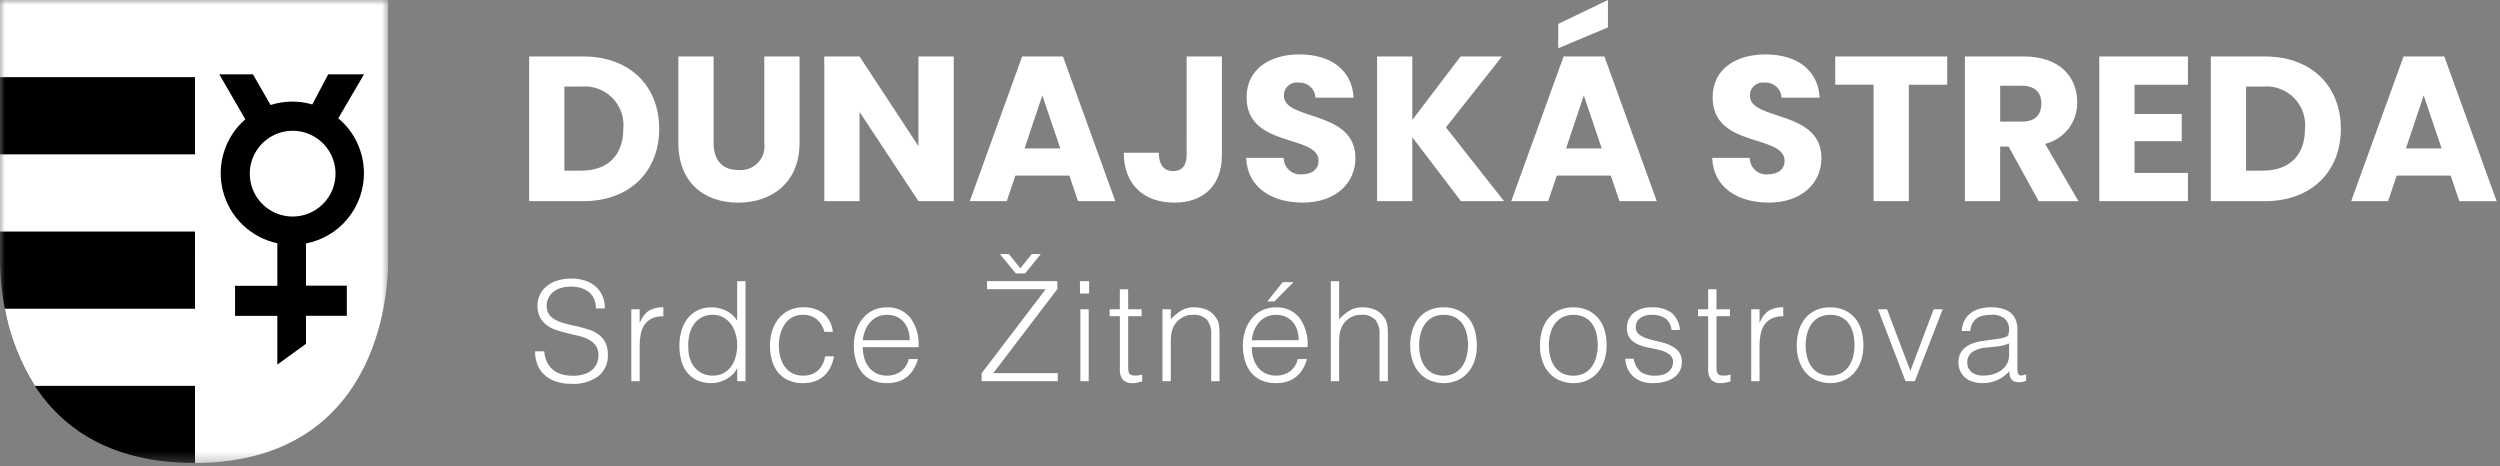 <?xml version="1.0" encoding="UTF-8"?>
<svg xmlns="http://www.w3.org/2000/svg" width="252" height="47" viewBox="0 0 252 47" fill="none">
  <rect x="0" y="0" width="252" height="47" fill="#808080" stroke="none"/>
  <g clip-path="url(#clip0_1_38)">
    <mask id="mask0_1_38" style="mask-type:luminance" maskUnits="userSpaceOnUse" x="0" y="0" width="40" height="47">
      <path d="M39.128 0H0V46.678H39.128V0Z" fill="white"></path>
    </mask>
    <g mask="url(#mask0_1_38)">
      <path d="M39.127 0H19.655V46.678C39.124 46.561 39.129 27.84 39.127 26.208C39.125 24.576 39.127 0.001 39.127 0.001" fill="white"></path>
      <path d="M19.655 -0.002H0C0 -0.002 0 24.568 0 26.198C0 27.828 0 46.67 19.654 46.671L19.655 -0.002Z" fill="black"></path>
      <path d="M19.656 0.001H0.002V7.779H19.656V0.001Z" fill="white"></path>
      <path d="M19.656 15.559H0.002V23.34H19.656V15.559Z" fill="white"></path>
      <path d="M3.516 38.898H19.656V31.121H0.49C0.993 33.884 2.021 36.525 3.517 38.901" fill="white"></path>
      <path d="M36.685 17.46C36.686 16.404 36.455 15.361 36.008 14.404C35.561 13.447 34.909 12.6 34.099 11.923L36.692 7.496H33.081L31.481 10.527C30.103 10.127 28.637 10.146 27.271 10.584L25.5 7.496H22.106L24.726 12.022C23.715 12.902 22.969 14.046 22.572 15.327C22.175 16.607 22.142 17.972 22.478 19.27C22.813 20.568 23.503 21.746 24.47 22.674C25.438 23.602 26.644 24.241 27.955 24.522V28.806H23.694V31.839H27.955V36.75L30.844 34.655V31.831H34.96V28.798H30.844V24.542C32.489 24.223 33.972 23.341 35.038 22.048C36.104 20.755 36.687 19.132 36.687 17.456M29.5 21.827C28.645 21.827 27.809 21.573 27.099 21.099C26.388 20.624 25.834 19.949 25.507 19.159C25.18 18.369 25.094 17.5 25.261 16.662C25.428 15.823 25.839 15.053 26.444 14.449C27.048 13.844 27.818 13.433 28.657 13.266C29.495 13.099 30.364 13.185 31.154 13.512C31.944 13.839 32.619 14.393 33.094 15.104C33.569 15.815 33.822 16.65 33.822 17.505C33.822 18.073 33.71 18.635 33.493 19.159C33.276 19.683 32.958 20.16 32.556 20.561C32.155 20.963 31.678 21.281 31.154 21.498C30.63 21.715 30.068 21.827 29.5 21.827Z" fill="black"></path>
    </g>
    <path d="M58.801 5.692H53.337V20.277H58.801C63.455 20.277 66.447 17.306 66.447 12.985C66.446 8.643 63.454 5.692 58.801 5.692ZM56.889 17.203V8.726H58.572C59.145 8.67 59.723 8.742 60.265 8.937C60.807 9.131 61.3 9.443 61.707 9.85C62.114 10.257 62.426 10.749 62.62 11.291C62.815 11.834 62.887 12.412 62.831 12.985C62.831 15.665 61.252 17.203 58.572 17.203H56.889ZM68.378 14.403C68.378 18.434 71.017 20.428 74.403 20.428C77.769 20.428 80.594 18.434 80.594 14.403V5.692H77.041V14.418C77.09 14.774 77.059 15.137 76.95 15.48C76.84 15.822 76.654 16.136 76.407 16.398C76.16 16.659 75.857 16.861 75.521 16.99C75.185 17.118 74.825 17.17 74.466 17.14C72.783 17.14 71.931 16.14 71.931 14.418V5.692H68.378V14.403ZM92.578 5.692V14.73L86.64 5.692H83.088V20.277H86.641V11.277L92.583 20.277H96.136V5.692H92.578ZM108.663 20.277H112.423L107.146 5.692H103.032L97.756 20.277H101.478L102.351 17.701H107.794L108.663 20.277ZM106.878 14.959H103.278L105.065 9.62L106.878 14.959ZM119.614 15.624C119.614 16.704 119.114 17.245 118.264 17.245C117.35 17.245 116.81 16.645 116.81 15.396H113.278C113.278 18.679 115.378 20.424 118.368 20.424C121.256 20.424 123.168 18.762 123.168 15.624V5.692H119.615L119.614 15.624ZM136.628 15.935C136.628 11.053 129.418 12.192 129.418 9.661C129.41 9.469 129.445 9.278 129.52 9.101C129.595 8.925 129.708 8.767 129.852 8.64C129.996 8.512 130.166 8.419 130.35 8.365C130.535 8.312 130.728 8.3 130.918 8.331C131.128 8.318 131.339 8.346 131.539 8.416C131.738 8.485 131.921 8.594 132.078 8.735C132.234 8.877 132.361 9.048 132.45 9.239C132.539 9.43 132.589 9.637 132.597 9.848H136.441C136.295 7.064 134.155 5.485 130.978 5.485C127.924 5.485 125.659 7.022 125.659 9.785C125.617 14.958 132.91 13.504 132.91 16.205C132.91 17.057 132.245 17.576 131.21 17.576C130.98 17.595 130.748 17.567 130.529 17.492C130.311 17.417 130.11 17.298 129.94 17.142C129.769 16.986 129.633 16.796 129.54 16.585C129.447 16.373 129.398 16.145 129.398 15.914H125.616C125.716 18.864 128.171 20.422 131.309 20.422C134.716 20.423 136.628 18.387 136.628 15.935ZM147.265 20.277H151.607L145.748 12.84L151.399 5.692H147.223L142.362 12.092V5.692H138.809V20.277H142.362V13.837L147.265 20.277ZM163.242 20.277H167.002L161.725 5.692H157.611L152.334 20.277H156.053L156.926 17.701H162.369L163.242 20.277ZM157.072 2.41V4.862L162.078 2.763V0L157.072 2.41ZM161.455 14.959H157.861L159.648 9.62L161.455 14.959ZM183.602 15.935C183.602 11.053 176.393 12.195 176.393 9.661C176.385 9.469 176.42 9.278 176.495 9.101C176.57 8.925 176.683 8.767 176.827 8.64C176.971 8.512 177.141 8.419 177.325 8.365C177.51 8.312 177.703 8.3 177.893 8.331C178.104 8.317 178.315 8.345 178.515 8.414C178.715 8.484 178.898 8.592 179.055 8.734C179.212 8.875 179.339 9.047 179.429 9.238C179.518 9.429 179.568 9.637 179.576 9.848H183.42C183.275 7.064 181.135 5.485 177.956 5.485C174.902 5.485 172.637 7.022 172.637 9.785C172.595 14.958 179.888 13.504 179.888 16.205C179.888 17.057 179.223 17.576 178.188 17.576C177.957 17.596 177.725 17.568 177.506 17.493C177.287 17.419 177.086 17.3 176.915 17.144C176.744 16.987 176.608 16.797 176.514 16.586C176.421 16.374 176.372 16.145 176.372 15.914H172.591C172.691 18.864 175.146 20.422 178.284 20.422C181.691 20.423 183.602 18.387 183.602 15.935ZM184.994 8.535H188.858V20.277H192.411V8.539H196.278V5.692H184.994V8.535ZM205.77 10.43C205.77 11.573 205.147 12.258 203.817 12.258H201.617V8.643H203.817C205.147 8.643 205.77 9.349 205.77 10.43ZM198.062 5.692V20.277H201.615V14.772H202.467L205.5 20.278H209.51L206.144 14.502C207.084 14.273 207.918 13.731 208.507 12.964C209.096 12.197 209.406 11.251 209.385 10.284C209.385 7.749 207.598 5.692 204.025 5.692H198.062ZM220.542 5.692H211.608V20.277H220.542V17.431H215.161V14.231H219.919V11.492H215.161V8.542H220.542V5.692ZM228.312 5.692H222.848V20.277H228.312C232.966 20.277 235.958 17.306 235.958 12.985C235.958 8.643 232.966 5.692 228.312 5.692ZM226.401 17.203V8.726H228.084C228.657 8.67 229.235 8.742 229.777 8.937C230.319 9.131 230.812 9.443 231.219 9.85C231.626 10.257 231.938 10.749 232.132 11.291C232.327 11.834 232.399 12.412 232.343 12.985C232.343 15.665 230.764 17.203 228.084 17.203H226.401ZM247.901 20.278H251.661L246.387 5.692H242.278L236.997 20.277H240.716L241.589 17.701H247.032L247.901 20.278ZM246.114 14.959H242.52L244.307 9.62L246.114 14.959Z" fill="white"></path>
    <path d="M54.862 35.413C54.885 35.809 54.987 36.197 55.162 36.554C55.313 36.852 55.528 37.112 55.792 37.317C56.057 37.517 56.359 37.662 56.681 37.744C57.033 37.835 57.395 37.879 57.759 37.877C58.153 37.885 58.546 37.828 58.922 37.709C59.218 37.615 59.49 37.46 59.722 37.254C59.922 37.07 60.078 36.843 60.177 36.589C60.276 36.334 60.325 36.062 60.324 35.789C60.34 35.451 60.246 35.118 60.058 34.837C59.874 34.589 59.638 34.386 59.365 34.242C59.055 34.078 58.726 33.954 58.385 33.871C58.016 33.778 57.638 33.687 57.251 33.598C56.864 33.509 56.485 33.405 56.115 33.285C55.765 33.173 55.434 33.008 55.135 32.795C54.847 32.587 54.611 32.316 54.442 32.004C54.252 31.625 54.16 31.203 54.176 30.779C54.176 30.431 54.25 30.088 54.393 29.771C54.542 29.438 54.761 29.142 55.036 28.903C55.35 28.635 55.714 28.431 56.107 28.303C56.586 28.146 57.087 28.07 57.591 28.079C58.098 28.069 58.603 28.149 59.082 28.317C59.475 28.457 59.834 28.678 60.136 28.966C60.413 29.236 60.628 29.564 60.766 29.925C60.907 30.296 60.978 30.69 60.976 31.087H60.066C60.075 30.745 60.007 30.405 59.866 30.093C59.739 29.823 59.549 29.588 59.313 29.407C59.074 29.227 58.802 29.094 58.513 29.015C58.212 28.931 57.901 28.888 57.589 28.889C57.172 28.876 56.756 28.944 56.364 29.089C56.064 29.203 55.794 29.382 55.573 29.614C55.383 29.817 55.245 30.061 55.167 30.328C55.093 30.583 55.078 30.851 55.125 31.112C55.166 31.409 55.304 31.685 55.517 31.896C55.737 32.102 55.994 32.265 56.273 32.379C56.592 32.511 56.922 32.614 57.26 32.687C57.619 32.766 57.986 32.85 58.36 32.939C58.727 33.026 59.089 33.131 59.445 33.254C59.779 33.367 60.093 33.532 60.376 33.744C60.651 33.954 60.873 34.225 61.027 34.535C61.202 34.914 61.286 35.329 61.272 35.746C61.295 36.159 61.219 36.572 61.052 36.95C60.884 37.329 60.629 37.662 60.308 37.923C59.517 38.481 58.559 38.753 57.592 38.693C57.099 38.696 56.608 38.626 56.136 38.486C55.71 38.363 55.315 38.153 54.974 37.87C54.645 37.592 54.384 37.242 54.211 36.848C54.019 36.395 53.925 35.905 53.936 35.413H54.862ZM64.48 38.423H63.636V31.171H64.476V32.529H64.504C64.668 32.04 64.983 31.616 65.404 31.318C65.85 31.07 66.357 30.951 66.867 30.975V31.885C66.462 31.861 66.058 31.938 65.691 32.109C65.395 32.257 65.142 32.479 64.956 32.753C64.766 33.044 64.637 33.37 64.578 33.712C64.508 34.093 64.475 34.48 64.478 34.867L64.48 38.423ZM74.308 34.769C74.309 34.373 74.251 33.979 74.136 33.6C74.034 33.252 73.871 32.924 73.653 32.634C73.447 32.362 73.184 32.137 72.883 31.976C72.566 31.809 72.212 31.725 71.854 31.731C71.46 31.721 71.07 31.81 70.72 31.99C70.406 32.16 70.137 32.402 69.936 32.697C69.723 33.014 69.571 33.367 69.488 33.74C69.394 34.161 69.357 34.592 69.38 35.023C69.373 35.435 69.436 35.844 69.569 36.234C69.682 36.563 69.861 36.865 70.094 37.123C70.312 37.362 70.58 37.55 70.878 37.676C71.189 37.804 71.522 37.868 71.858 37.865C72.222 37.87 72.582 37.787 72.908 37.623C73.211 37.468 73.475 37.245 73.678 36.972C73.893 36.677 74.052 36.345 74.147 35.992C74.257 35.594 74.311 35.182 74.308 34.769ZM74.308 28.343H75.148V38.423H74.308V37.149H74.28C74.162 37.387 74.003 37.603 73.811 37.786C73.623 37.966 73.411 38.119 73.181 38.241C72.957 38.361 72.719 38.455 72.474 38.521C72.241 38.586 72.001 38.619 71.76 38.621C71.244 38.636 70.732 38.536 70.26 38.327C69.864 38.144 69.516 37.869 69.245 37.527C68.97 37.168 68.772 36.755 68.664 36.316C68.54 35.826 68.478 35.322 68.482 34.816C68.482 34.324 68.549 33.834 68.682 33.36C68.802 32.917 69.006 32.502 69.282 32.135C69.55 31.783 69.895 31.496 70.29 31.295C70.736 31.076 71.228 30.968 71.725 30.98C72.237 30.98 72.742 31.097 73.202 31.323C73.662 31.544 74.046 31.895 74.308 32.333V28.343ZM83.1 33.453C82.981 32.961 82.712 32.518 82.33 32.186C81.938 31.873 81.445 31.712 80.944 31.731C80.558 31.72 80.177 31.812 79.838 31.997C79.534 32.17 79.275 32.413 79.082 32.704C78.882 33.008 78.735 33.344 78.648 33.698C78.555 34.062 78.508 34.436 78.508 34.811C78.507 35.188 78.552 35.564 78.641 35.931C78.723 36.281 78.868 36.613 79.068 36.911C79.262 37.198 79.521 37.436 79.824 37.604C80.169 37.785 80.555 37.875 80.944 37.863C81.493 37.89 82.032 37.704 82.449 37.345C82.845 36.965 83.099 36.461 83.17 35.917H84.07C84.002 36.298 83.882 36.669 83.713 37.017C83.557 37.338 83.344 37.627 83.083 37.871C82.816 38.115 82.503 38.302 82.162 38.423C81.771 38.561 81.359 38.629 80.944 38.623C80.429 38.634 79.917 38.532 79.446 38.323C79.043 38.141 78.688 37.867 78.41 37.523C78.131 37.164 77.927 36.752 77.81 36.312C77.675 35.824 77.608 35.319 77.61 34.812C77.608 34.321 77.681 33.832 77.827 33.363C77.962 32.919 78.178 32.504 78.464 32.138C78.745 31.782 79.101 31.493 79.507 31.291C79.954 31.074 80.445 30.966 80.942 30.976C81.669 30.941 82.387 31.152 82.979 31.576C83.536 32.05 83.886 32.723 83.952 33.452L83.1 33.453ZM91.7 34.293C91.702 33.954 91.653 33.617 91.553 33.293C91.463 32.996 91.316 32.72 91.119 32.481C90.922 32.248 90.676 32.062 90.398 31.935C90.085 31.796 89.746 31.728 89.404 31.735C89.063 31.728 88.725 31.8 88.417 31.945C88.139 32.08 87.891 32.271 87.689 32.505C87.483 32.747 87.32 33.021 87.206 33.317C87.083 33.632 87.003 33.961 86.968 34.297L91.7 34.293ZM86.968 34.993C86.966 35.37 87.018 35.744 87.122 36.106C87.214 36.435 87.369 36.744 87.577 37.016C87.781 37.276 88.04 37.486 88.336 37.632C88.668 37.791 89.032 37.87 89.4 37.863C89.906 37.877 90.403 37.724 90.814 37.429C91.215 37.126 91.493 36.689 91.598 36.197H92.536C92.438 36.531 92.302 36.853 92.13 37.156C91.965 37.446 91.752 37.707 91.5 37.926C91.235 38.152 90.93 38.326 90.6 38.437C90.213 38.565 89.807 38.626 89.4 38.619C88.884 38.632 88.372 38.532 87.9 38.325C87.497 38.142 87.143 37.868 86.866 37.523C86.588 37.167 86.384 36.759 86.266 36.323C86.131 35.838 86.063 35.336 86.066 34.832C86.062 34.323 86.14 33.816 86.297 33.332C86.439 32.887 86.662 32.472 86.955 32.107C87.238 31.759 87.594 31.477 87.998 31.281C88.435 31.075 88.914 30.972 89.398 30.981C89.843 30.96 90.286 31.042 90.694 31.22C91.102 31.399 91.464 31.669 91.75 32.01C92.374 32.876 92.671 33.935 92.59 34.999L86.968 34.993ZM98.948 38.423V37.623L105.402 29.153H99.494V28.341H106.578V29.141L100.124 37.611H106.624V38.423H98.948ZM104.002 25.613H104.912L103.33 27.559H102.392L100.792 25.613H101.702L102.85 27.041L104.002 25.613ZM108.902 38.423V31.171H109.742V38.423H108.902ZM108.86 29.589V28.343H109.784V29.589H108.86ZM115.136 38.451C115.033 38.47 114.898 38.503 114.73 38.551C114.547 38.6 114.359 38.623 114.17 38.621C113.821 38.646 113.477 38.533 113.211 38.306C112.956 37.989 112.838 37.583 112.882 37.179V31.871H111.856V31.171H112.878V29.155H113.718V31.171H115.076V31.871H113.718V36.841C113.718 37.018 113.723 37.172 113.732 37.303C113.737 37.414 113.765 37.524 113.816 37.623C113.864 37.708 113.941 37.773 114.033 37.805C114.166 37.848 114.306 37.867 114.446 37.861C114.561 37.861 114.675 37.851 114.789 37.833C114.906 37.814 115.02 37.791 115.132 37.763L115.136 38.451ZM118.016 38.423H117.176V31.171H118.016V32.179C118.325 31.846 118.676 31.555 119.059 31.311C119.45 31.078 119.899 30.962 120.354 30.975C120.78 30.971 121.203 31.049 121.6 31.206C121.995 31.369 122.332 31.648 122.566 32.006C122.735 32.245 122.843 32.521 122.881 32.811C122.914 33.097 122.931 33.384 122.93 33.672V38.423H122.09V33.691C122.129 33.165 121.975 32.643 121.656 32.223C121.464 32.043 121.237 31.907 120.988 31.822C120.739 31.738 120.475 31.707 120.214 31.733C119.971 31.73 119.729 31.77 119.5 31.852C119.292 31.928 119.096 32.034 118.919 32.167C118.75 32.294 118.602 32.444 118.478 32.615C118.359 32.778 118.265 32.957 118.198 33.147C118.118 33.363 118.066 33.589 118.044 33.819C118.025 34.034 118.016 34.267 118.016 34.519V38.423ZM130.91 34.293C130.912 33.954 130.863 33.617 130.763 33.293C130.673 32.996 130.526 32.72 130.329 32.481C130.132 32.248 129.886 32.062 129.608 31.935C129.295 31.796 128.956 31.728 128.614 31.735C128.273 31.728 127.935 31.8 127.627 31.945C127.349 32.08 127.101 32.271 126.899 32.505C126.693 32.747 126.53 33.021 126.416 33.317C126.293 33.632 126.213 33.961 126.178 34.297L130.91 34.293ZM126.178 34.993C126.177 35.37 126.23 35.745 126.336 36.106C126.428 36.435 126.583 36.744 126.791 37.016C126.996 37.276 127.256 37.487 127.554 37.632C127.886 37.791 128.25 37.87 128.618 37.863C129.124 37.877 129.621 37.724 130.032 37.429C130.433 37.126 130.711 36.689 130.816 36.197H131.754C131.656 36.531 131.52 36.853 131.348 37.156C131.183 37.446 130.97 37.707 130.718 37.926C130.453 38.152 130.148 38.326 129.818 38.437C129.431 38.565 129.025 38.626 128.618 38.619C128.102 38.632 127.589 38.531 127.116 38.323C126.713 38.141 126.358 37.867 126.08 37.523C125.802 37.167 125.598 36.759 125.48 36.323C125.345 35.838 125.277 35.336 125.28 34.832C125.276 34.323 125.354 33.816 125.511 33.332C125.653 32.887 125.876 32.472 126.169 32.107C126.452 31.759 126.808 31.477 127.212 31.281C127.649 31.075 128.128 30.972 128.612 30.981C129.057 30.959 129.5 31.04 129.909 31.217C130.317 31.394 130.679 31.664 130.966 32.004C131.59 32.87 131.888 33.929 131.806 34.993H126.178ZM127.746 30.387L129.3 28.441H130.378L128.46 30.387H127.746ZM134.144 38.423V28.343H134.984V32.179C135.293 31.846 135.644 31.555 136.027 31.311C136.418 31.078 136.867 30.962 137.322 30.975C137.748 30.971 138.171 31.049 138.568 31.206C138.963 31.369 139.3 31.648 139.534 32.006C139.703 32.245 139.811 32.521 139.849 32.811C139.882 33.097 139.899 33.384 139.898 33.672V38.423H139.058V33.691C139.098 33.164 138.943 32.642 138.624 32.221C138.432 32.041 138.205 31.905 137.956 31.82C137.707 31.736 137.443 31.705 137.182 31.731C136.939 31.728 136.697 31.768 136.468 31.85C136.26 31.926 136.064 32.032 135.887 32.165C135.718 32.291 135.57 32.443 135.446 32.613C135.327 32.776 135.233 32.955 135.166 33.145C135.086 33.361 135.034 33.587 135.012 33.817C134.993 34.032 134.984 34.265 134.984 34.517V38.423H134.144ZM145.512 38.623C145.064 38.617 144.621 38.532 144.203 38.371C143.798 38.214 143.434 37.968 143.136 37.653C142.817 37.31 142.571 36.905 142.415 36.463C142.228 35.928 142.138 35.364 142.149 34.797C142.145 34.292 142.216 33.79 142.359 33.306C142.488 32.865 142.702 32.454 142.989 32.095C143.273 31.747 143.632 31.467 144.039 31.276C144.5 31.067 145.003 30.965 145.509 30.976C146.02 30.963 146.527 31.066 146.993 31.276C147.399 31.466 147.757 31.743 148.043 32.088C148.331 32.445 148.543 32.857 148.666 33.299C148.803 33.787 148.871 34.292 148.866 34.799C148.875 35.33 148.798 35.859 148.636 36.365C148.491 36.806 148.26 37.214 147.957 37.565C147.664 37.9 147.301 38.165 146.893 38.342C146.457 38.531 145.987 38.627 145.512 38.623ZM147.976 34.797C147.978 34.393 147.931 33.99 147.836 33.597C147.754 33.248 147.606 32.918 147.402 32.624C147.206 32.349 146.947 32.126 146.646 31.973C146.292 31.804 145.903 31.723 145.512 31.735C145.12 31.724 144.732 31.813 144.385 31.994C144.08 32.16 143.819 32.395 143.622 32.68C143.42 32.978 143.273 33.31 143.188 33.66C143.094 34.033 143.047 34.416 143.048 34.801C143.044 35.219 143.098 35.636 143.209 36.04C143.303 36.391 143.462 36.721 143.678 37.013C143.881 37.282 144.145 37.498 144.448 37.643C144.781 37.798 145.145 37.874 145.512 37.867C145.903 37.876 146.29 37.786 146.636 37.604C146.942 37.437 147.204 37.2 147.399 36.911C147.599 36.612 147.746 36.28 147.833 35.931C147.928 35.56 147.976 35.179 147.976 34.797ZM158.588 38.623C158.14 38.617 157.697 38.532 157.279 38.371C156.876 38.214 156.513 37.971 156.215 37.657C155.896 37.314 155.65 36.909 155.494 36.467C155.307 35.932 155.217 35.368 155.228 34.801C155.224 34.296 155.295 33.794 155.438 33.31C155.567 32.869 155.781 32.458 156.068 32.099C156.352 31.75 156.711 31.471 157.118 31.28C157.579 31.071 158.082 30.968 158.588 30.98C159.099 30.968 159.606 31.07 160.072 31.28C160.478 31.47 160.836 31.747 161.122 32.092C161.41 32.449 161.622 32.861 161.745 33.303C161.882 33.791 161.95 34.296 161.945 34.803C161.952 35.335 161.872 35.865 161.707 36.371C161.562 36.812 161.331 37.219 161.028 37.571C160.735 37.906 160.372 38.171 159.964 38.348C159.529 38.534 159.061 38.628 158.588 38.623ZM161.052 34.801C161.054 34.397 161.007 33.994 160.912 33.601C160.83 33.252 160.682 32.922 160.478 32.628C160.282 32.353 160.023 32.13 159.722 31.977C159.368 31.808 158.979 31.727 158.588 31.739C158.196 31.728 157.808 31.817 157.461 31.998C157.156 32.163 156.895 32.398 156.698 32.684C156.496 32.982 156.349 33.314 156.264 33.664C156.17 34.037 156.123 34.42 156.124 34.805C156.12 35.224 156.174 35.64 156.285 36.044C156.379 36.395 156.538 36.725 156.754 37.017C156.957 37.285 157.221 37.502 157.524 37.647C157.857 37.802 158.221 37.878 158.588 37.871C158.979 37.882 159.367 37.793 159.715 37.612C160.021 37.445 160.283 37.208 160.478 36.919C160.678 36.62 160.825 36.288 160.912 35.939C161.007 35.566 161.054 35.182 161.052 34.797V34.801ZM164.678 36.159C164.746 36.671 164.997 37.141 165.385 37.482C165.818 37.765 166.331 37.9 166.848 37.867C167.119 37.873 167.389 37.835 167.648 37.755C167.85 37.693 168.038 37.591 168.201 37.455C168.339 37.337 168.451 37.192 168.53 37.028C168.604 36.872 168.642 36.701 168.642 36.528C168.653 36.378 168.628 36.228 168.568 36.09C168.508 35.953 168.416 35.831 168.299 35.737C168.039 35.547 167.747 35.406 167.436 35.323C167.067 35.22 166.693 35.136 166.316 35.071C165.932 35.006 165.557 34.901 165.196 34.756C164.865 34.627 164.57 34.421 164.335 34.156C164.089 33.842 163.967 33.448 163.992 33.05C163.984 32.768 164.04 32.487 164.155 32.229C164.27 31.971 164.442 31.742 164.657 31.559C165.192 31.141 165.862 30.934 166.54 30.978C167.216 30.947 167.885 31.131 168.451 31.503C168.714 31.716 168.929 31.983 169.081 32.285C169.234 32.588 169.32 32.919 169.336 33.257H168.482C168.47 33.025 168.406 32.798 168.296 32.594C168.186 32.389 168.032 32.212 167.845 32.074C167.447 31.832 166.987 31.713 166.522 31.731C166.088 31.702 165.658 31.823 165.304 32.074C165.169 32.181 165.06 32.318 164.988 32.474C164.915 32.631 164.879 32.802 164.884 32.974C164.876 33.117 164.903 33.261 164.962 33.391C165.022 33.522 165.113 33.636 165.227 33.723C165.488 33.911 165.779 34.053 166.088 34.143C166.433 34.25 166.807 34.346 167.208 34.43C167.593 34.509 167.968 34.629 168.328 34.787C168.657 34.929 168.951 35.142 169.189 35.41C169.434 35.719 169.556 36.108 169.532 36.502C169.538 36.822 169.461 37.138 169.308 37.419C169.158 37.686 168.947 37.914 168.692 38.084C168.408 38.272 168.093 38.407 167.761 38.484C167.375 38.578 166.979 38.624 166.582 38.623C166.193 38.63 165.807 38.566 165.441 38.434C165.126 38.318 164.838 38.14 164.594 37.909C164.362 37.687 164.176 37.42 164.048 37.125C163.916 36.819 163.84 36.492 163.824 36.159H164.678ZM174.436 38.451C174.333 38.47 174.198 38.503 174.03 38.551C173.847 38.6 173.659 38.623 173.47 38.621C173.121 38.646 172.777 38.533 172.511 38.306C172.256 37.989 172.138 37.583 172.182 37.179V31.871H171.16V31.171H172.182V29.155H173.022V31.171H174.38V31.871H173.022V36.841C173.022 37.018 173.027 37.172 173.036 37.303C173.04 37.415 173.069 37.525 173.12 37.625C173.167 37.71 173.244 37.775 173.336 37.807C173.469 37.85 173.609 37.869 173.749 37.863C173.864 37.863 173.978 37.853 174.092 37.835C174.209 37.816 174.323 37.793 174.435 37.765L174.436 38.451ZM177.362 38.423H176.522V31.171H177.362V32.529H177.39C177.554 32.04 177.869 31.616 178.29 31.318C178.736 31.07 179.243 30.951 179.753 30.975V31.885C179.348 31.861 178.944 31.938 178.577 32.109C178.281 32.257 178.028 32.479 177.842 32.753C177.652 33.044 177.523 33.37 177.464 33.712C177.393 34.093 177.358 34.48 177.359 34.867L177.362 38.423ZM184.474 38.623C184.026 38.617 183.583 38.532 183.165 38.371C182.762 38.214 182.399 37.971 182.101 37.657C181.782 37.314 181.536 36.909 181.38 36.467C181.193 35.932 181.103 35.368 181.114 34.801C181.11 34.296 181.181 33.794 181.324 33.31C181.453 32.869 181.667 32.458 181.954 32.099C182.238 31.75 182.597 31.471 183.004 31.28C183.465 31.071 183.968 30.968 184.474 30.98C184.985 30.968 185.492 31.07 185.958 31.28C186.364 31.47 186.722 31.747 187.008 32.092C187.296 32.449 187.508 32.861 187.631 33.303C187.768 33.791 187.836 34.296 187.831 34.803C187.838 35.335 187.758 35.865 187.593 36.371C187.448 36.812 187.217 37.219 186.914 37.571C186.621 37.906 186.258 38.171 185.85 38.348C185.415 38.534 184.947 38.628 184.474 38.623ZM186.936 34.797C186.938 34.393 186.891 33.99 186.796 33.597C186.714 33.248 186.566 32.918 186.362 32.624C186.166 32.349 185.907 32.126 185.606 31.973C185.252 31.804 184.863 31.723 184.472 31.735C184.08 31.724 183.692 31.813 183.345 31.994C183.04 32.16 182.779 32.395 182.582 32.68C182.38 32.978 182.233 33.31 182.148 33.66C182.054 34.033 182.007 34.416 182.008 34.801C182.004 35.219 182.058 35.636 182.169 36.04C182.263 36.391 182.422 36.721 182.638 37.013C182.841 37.282 183.105 37.498 183.408 37.643C183.741 37.798 184.105 37.874 184.472 37.867C184.863 37.878 185.251 37.789 185.599 37.608C185.905 37.441 186.167 37.204 186.362 36.915C186.562 36.616 186.709 36.284 186.796 35.935C186.89 35.563 186.937 35.181 186.936 34.797ZM189.302 31.171H190.212L192.564 37.387L194.916 31.171H195.826L193.014 38.423H192.076L189.302 31.171ZM202.518 34.615C202.174 34.761 201.811 34.86 201.44 34.909C201.076 34.956 200.712 34.993 200.348 35.021C199.817 35.033 199.299 35.183 198.843 35.455C198.665 35.577 198.522 35.743 198.427 35.937C198.333 36.131 198.29 36.346 198.304 36.561C198.299 36.763 198.344 36.963 198.437 37.142C198.522 37.301 198.642 37.44 198.787 37.548C198.937 37.658 199.107 37.739 199.287 37.786C199.476 37.837 199.672 37.863 199.868 37.863C200.199 37.864 200.528 37.821 200.848 37.737C201.151 37.66 201.437 37.529 201.695 37.352C201.943 37.181 202.148 36.956 202.295 36.694C202.45 36.404 202.527 36.078 202.519 35.749L202.518 34.615ZM201.104 34.195C201.263 34.176 201.452 34.148 201.671 34.111C201.857 34.084 202.038 34.032 202.21 33.957C202.277 33.928 202.335 33.882 202.38 33.825C202.426 33.767 202.456 33.7 202.469 33.628C202.5 33.488 202.516 33.345 202.518 33.201C202.525 33.006 202.492 32.812 202.421 32.63C202.35 32.448 202.242 32.283 202.105 32.144C201.712 31.83 201.212 31.681 200.712 31.731C200.443 31.729 200.175 31.755 199.912 31.808C199.684 31.853 199.467 31.944 199.275 32.074C199.089 32.204 198.936 32.375 198.827 32.574C198.699 32.82 198.621 33.089 198.596 33.365H197.742C197.757 32.981 197.858 32.605 198.036 32.265C198.195 31.972 198.417 31.719 198.687 31.523C198.966 31.326 199.279 31.183 199.611 31.103C199.975 31.013 200.349 30.968 200.724 30.97C201.07 30.968 201.416 31.008 201.753 31.089C202.055 31.159 202.34 31.288 202.593 31.467C202.836 31.646 203.029 31.885 203.153 32.16C203.296 32.496 203.365 32.859 203.353 33.224V37.172C203.353 37.499 203.411 37.706 203.528 37.795C203.645 37.884 203.88 37.863 204.235 37.732V38.39L203.948 38.474C203.828 38.511 203.703 38.529 203.577 38.53C203.452 38.532 203.328 38.519 203.206 38.493C203.084 38.481 202.967 38.435 202.87 38.36C202.787 38.29 202.719 38.204 202.67 38.108C202.619 38.007 202.586 37.898 202.57 37.786C202.551 37.663 202.541 37.539 202.542 37.415C202.203 37.797 201.788 38.103 201.324 38.315C200.856 38.523 200.348 38.628 199.836 38.623C199.526 38.624 199.217 38.582 198.919 38.497C198.637 38.419 198.372 38.286 198.142 38.105C197.919 37.929 197.738 37.707 197.61 37.454C197.471 37.169 197.403 36.854 197.41 36.537C197.41 35.305 198.255 34.577 199.944 34.353L201.104 34.195Z" fill="white"></path>
  </g>
  <defs>
    <clipPath id="clip0_1_38">
      <rect width="251.664" height="46.678" fill="white"></rect>
    </clipPath>
  </defs>
</svg>
